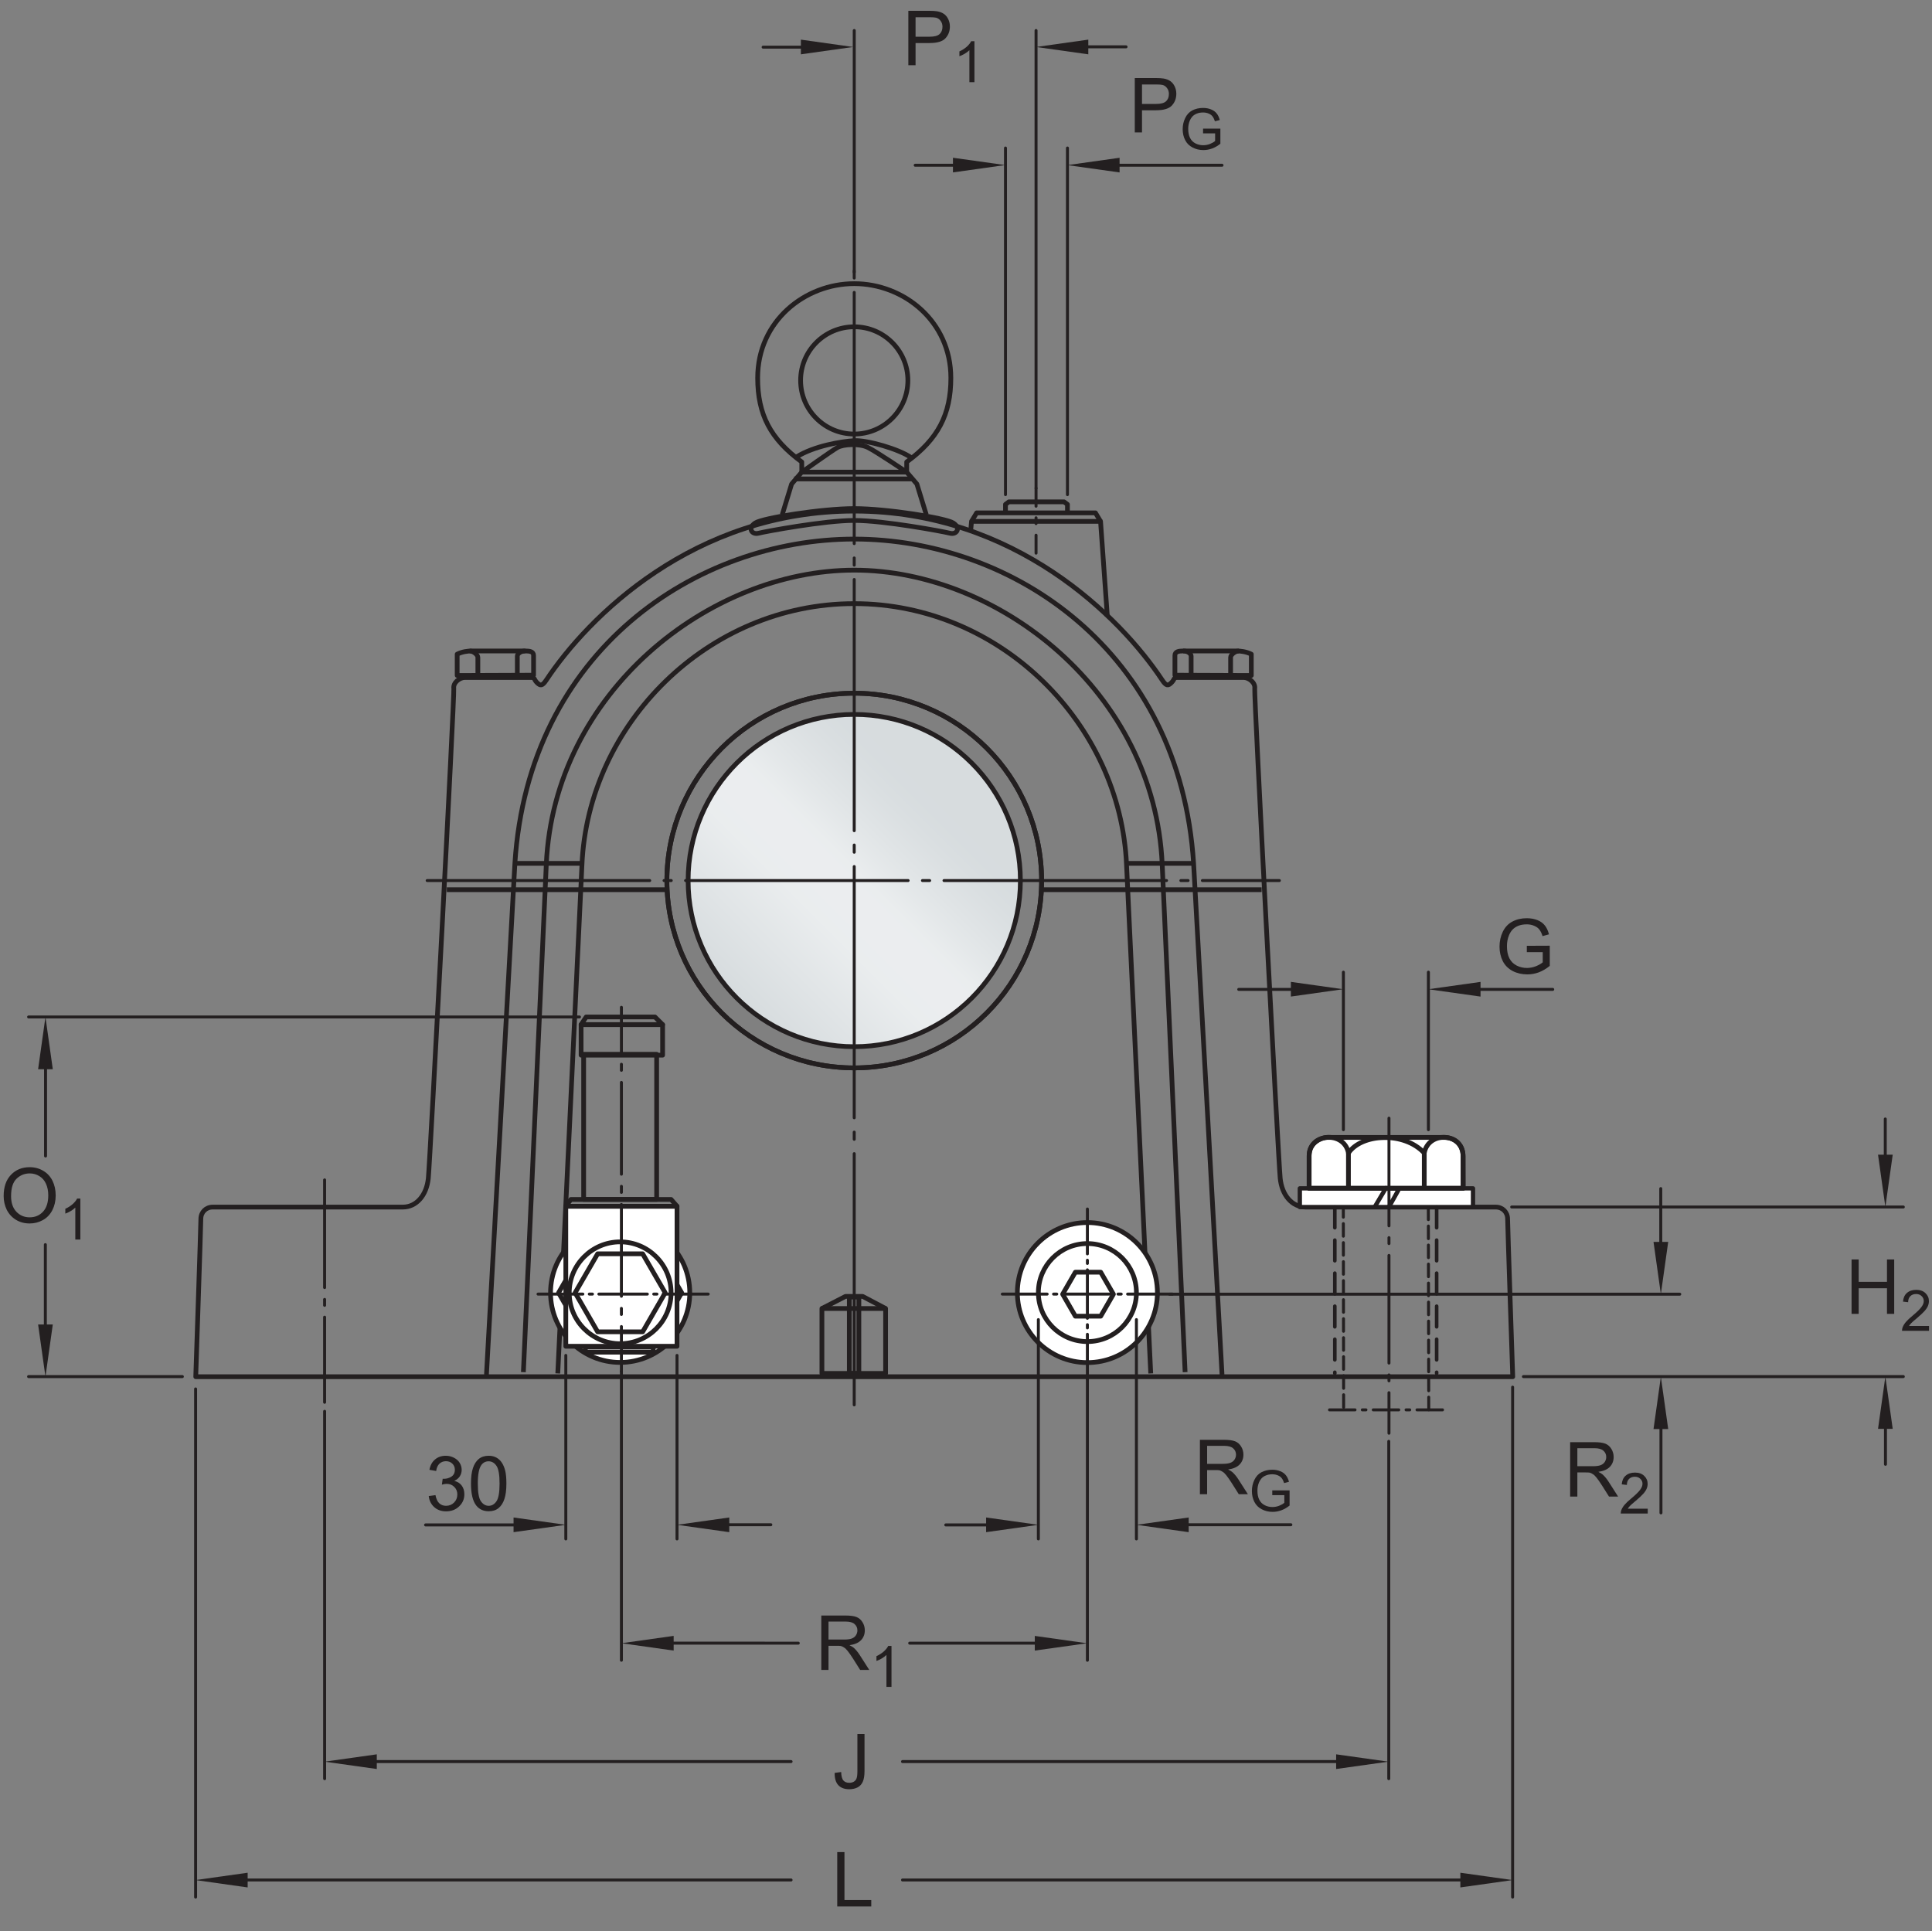 <?xml version="1.0" encoding="UTF-8"?>
<svg xmlns="http://www.w3.org/2000/svg" xmlns:xlink="http://www.w3.org/1999/xlink" width="305.19pt" height="305.09pt" viewBox="0 0 305.19 305.09" version="1.1">
<rect x="0" y="0" width="305.19" height="305.09" fill="#808080" stroke="none"/>
<defs>
<g>
<symbol overflow="visible" id="glyph0-0">
<path style="stroke:none;" d="M 1.5 0 L 1.5 -7.5 L 7.5 -7.5 L 7.5 0 Z M 1.688 -0.188 L 7.312 -0.188 L 7.312 -7.312 L 1.688 -7.312 Z M 1.688 -0.188 "/>
</symbol>
<symbol overflow="visible" id="glyph0-1">
<path style="stroke:none;" d="M 4.953 -3.375 L 4.953 -4.375 L 8.578 -4.391 L 8.578 -1.203 C 8.023 -0.754 7.453 -0.414 6.859 -0.188 C 6.266 0.031 5.656 0.141 5.031 0.141 C 4.188 0.141 3.414 -0.035 2.719 -0.391 C 2.031 -0.754 1.508 -1.273 1.156 -1.953 C 0.812 -2.641 0.641 -3.406 0.641 -4.25 C 0.641 -5.094 0.812 -5.875 1.156 -6.594 C 1.508 -7.32 2.016 -7.859 2.672 -8.203 C 3.328 -8.555 4.082 -8.734 4.938 -8.734 C 5.562 -8.734 6.125 -8.633 6.625 -8.438 C 7.125 -8.238 7.516 -7.957 7.797 -7.594 C 8.086 -7.238 8.305 -6.77 8.453 -6.188 L 7.438 -5.906 C 7.301 -6.344 7.133 -6.688 6.938 -6.938 C 6.75 -7.188 6.477 -7.383 6.125 -7.531 C 5.77 -7.688 5.379 -7.766 4.953 -7.766 C 4.43 -7.766 3.977 -7.688 3.594 -7.531 C 3.219 -7.375 2.91 -7.164 2.672 -6.906 C 2.441 -6.645 2.266 -6.359 2.141 -6.047 C 1.922 -5.516 1.812 -4.941 1.812 -4.328 C 1.812 -3.555 1.941 -2.91 2.203 -2.391 C 2.473 -1.879 2.859 -1.5 3.359 -1.25 C 3.859 -1 4.395 -0.875 4.969 -0.875 C 5.457 -0.875 5.938 -0.969 6.406 -1.156 C 6.875 -1.352 7.227 -1.555 7.469 -1.766 L 7.469 -3.375 Z M 4.953 -3.375 "/>
</symbol>
<symbol overflow="visible" id="glyph0-2">
<path style="stroke:none;" d="M 0.969 0 L 0.969 -8.594 L 2.094 -8.594 L 2.094 -5.062 L 6.562 -5.062 L 6.562 -8.594 L 7.703 -8.594 L 7.703 0 L 6.562 0 L 6.562 -4.047 L 2.094 -4.047 L 2.094 0 Z M 0.969 0 "/>
</symbol>
<symbol overflow="visible" id="glyph0-3">
<path style="stroke:none;" d="M 0.938 0 L 0.938 -8.594 L 4.75 -8.594 C 5.52 -8.594 6.102 -8.516 6.5 -8.359 C 6.895 -8.203 7.211 -7.926 7.453 -7.531 C 7.691 -7.145 7.812 -6.719 7.812 -6.25 C 7.812 -5.633 7.613 -5.117 7.219 -4.703 C 6.82 -4.285 6.211 -4.02 5.391 -3.906 C 5.691 -3.758 5.922 -3.617 6.078 -3.484 C 6.41 -3.18 6.723 -2.801 7.016 -2.344 L 8.516 0 L 7.078 0 L 5.953 -1.781 C 5.617 -2.301 5.344 -2.695 5.125 -2.969 C 4.914 -3.238 4.723 -3.426 4.547 -3.531 C 4.379 -3.645 4.207 -3.727 4.031 -3.781 C 3.906 -3.801 3.695 -3.812 3.406 -3.812 L 2.078 -3.812 L 2.078 0 Z M 2.078 -4.797 L 4.531 -4.797 C 5.039 -4.797 5.441 -4.848 5.734 -4.953 C 6.035 -5.066 6.258 -5.238 6.406 -5.469 C 6.562 -5.707 6.641 -5.969 6.641 -6.25 C 6.641 -6.656 6.488 -6.988 6.188 -7.25 C 5.895 -7.508 5.43 -7.641 4.797 -7.641 L 2.078 -7.641 Z M 2.078 -4.797 "/>
</symbol>
<symbol overflow="visible" id="glyph0-4">
<path style="stroke:none;" d="M 0.344 -2.438 L 1.375 -2.578 C 1.395 -1.922 1.516 -1.473 1.734 -1.234 C 1.953 -0.992 2.258 -0.875 2.656 -0.875 C 2.938 -0.875 3.18 -0.938 3.391 -1.062 C 3.598 -1.195 3.738 -1.375 3.812 -1.594 C 3.895 -1.82 3.938 -2.18 3.938 -2.672 L 3.938 -8.594 L 5.062 -8.594 L 5.062 -2.734 C 5.062 -2.016 4.973 -1.457 4.797 -1.062 C 4.629 -0.664 4.359 -0.363 3.984 -0.156 C 3.609 0.039 3.164 0.141 2.656 0.141 C 1.906 0.141 1.328 -0.07 0.922 -0.5 C 0.523 -0.938 0.332 -1.582 0.344 -2.438 Z M 0.344 -2.438 "/>
</symbol>
<symbol overflow="visible" id="glyph0-5">
<path style="stroke:none;" d="M 0.875 0 L 0.875 -8.594 L 2.016 -8.594 L 2.016 -1.016 L 6.25 -1.016 L 6.25 0 Z M 0.875 0 "/>
</symbol>
<symbol overflow="visible" id="glyph0-6">
<path style="stroke:none;" d="M 0.578 -4.188 C 0.578 -5.613 0.957 -6.727 1.719 -7.531 C 2.488 -8.344 3.477 -8.75 4.688 -8.75 C 5.488 -8.75 6.207 -8.555 6.844 -8.172 C 7.477 -7.797 7.961 -7.27 8.297 -6.594 C 8.629 -5.914 8.797 -5.145 8.797 -4.281 C 8.797 -3.414 8.617 -2.641 8.266 -1.953 C 7.91 -1.266 7.41 -0.742 6.766 -0.391 C 6.129 -0.035 5.438 0.141 4.688 0.141 C 3.875 0.141 3.148 -0.051 2.516 -0.438 C 1.879 -0.832 1.395 -1.363 1.062 -2.031 C 0.738 -2.707 0.578 -3.426 0.578 -4.188 Z M 1.75 -4.172 C 1.75 -3.129 2.023 -2.312 2.578 -1.719 C 3.141 -1.125 3.844 -0.828 4.688 -0.828 C 5.539 -0.828 6.242 -1.125 6.797 -1.719 C 7.348 -2.32 7.625 -3.18 7.625 -4.297 C 7.625 -4.992 7.504 -5.602 7.266 -6.125 C 7.035 -6.645 6.691 -7.047 6.234 -7.328 C 5.773 -7.617 5.266 -7.766 4.703 -7.766 C 3.898 -7.766 3.207 -7.488 2.625 -6.938 C 2.039 -6.383 1.75 -5.461 1.75 -4.172 Z M 1.75 -4.172 "/>
</symbol>
<symbol overflow="visible" id="glyph0-7">
<path style="stroke:none;" d="M 0.5 -2.266 L 1.562 -2.406 C 1.676 -1.812 1.879 -1.379 2.172 -1.109 C 2.461 -0.848 2.816 -0.719 3.234 -0.719 C 3.734 -0.719 4.156 -0.891 4.5 -1.234 C 4.844 -1.578 5.016 -2.004 5.016 -2.516 C 5.016 -2.992 4.852 -3.391 4.531 -3.703 C 4.219 -4.023 3.816 -4.188 3.328 -4.188 C 3.129 -4.188 2.879 -4.145 2.578 -4.062 L 2.703 -5 C 2.773 -4.988 2.832 -4.984 2.875 -4.984 C 3.32 -4.984 3.723 -5.098 4.078 -5.328 C 4.441 -5.566 4.625 -5.93 4.625 -6.422 C 4.625 -6.805 4.492 -7.125 4.234 -7.375 C 3.973 -7.633 3.633 -7.766 3.219 -7.766 C 2.812 -7.766 2.469 -7.633 2.188 -7.375 C 1.914 -7.113 1.742 -6.727 1.672 -6.219 L 0.609 -6.406 C 0.734 -7.102 1.023 -7.645 1.484 -8.031 C 1.941 -8.426 2.508 -8.625 3.188 -8.625 C 3.656 -8.625 4.086 -8.52 4.484 -8.312 C 4.879 -8.113 5.18 -7.844 5.391 -7.5 C 5.598 -7.156 5.703 -6.785 5.703 -6.391 C 5.703 -6.023 5.602 -5.688 5.406 -5.375 C 5.207 -5.07 4.914 -4.832 4.531 -4.656 C 5.031 -4.539 5.422 -4.297 5.703 -3.922 C 5.984 -3.555 6.125 -3.094 6.125 -2.531 C 6.125 -1.781 5.848 -1.145 5.297 -0.625 C 4.754 -0.102 4.066 0.156 3.234 0.156 C 2.484 0.156 1.859 -0.066 1.359 -0.516 C 0.859 -0.973 0.57 -1.555 0.5 -2.266 Z M 0.5 -2.266 "/>
</symbol>
<symbol overflow="visible" id="glyph0-8">
<path style="stroke:none;" d="M 0.5 -4.234 C 0.5 -5.254 0.602 -6.07 0.812 -6.688 C 1.02 -7.312 1.328 -7.789 1.734 -8.125 C 2.148 -8.457 2.672 -8.625 3.297 -8.625 C 3.754 -8.625 4.156 -8.531 4.5 -8.344 C 4.852 -8.156 5.145 -7.883 5.375 -7.531 C 5.602 -7.188 5.781 -6.766 5.906 -6.266 C 6.031 -5.766 6.094 -5.086 6.094 -4.234 C 6.094 -3.223 5.988 -2.41 5.781 -1.797 C 5.582 -1.18 5.273 -0.703 4.859 -0.359 C 4.453 -0.023 3.93 0.141 3.297 0.141 C 2.473 0.141 1.82 -0.156 1.344 -0.75 C 0.781 -1.457 0.5 -2.617 0.5 -4.234 Z M 1.578 -4.234 C 1.578 -2.828 1.742 -1.891 2.078 -1.422 C 2.41 -0.953 2.816 -0.719 3.297 -0.719 C 3.785 -0.719 4.191 -0.953 4.516 -1.422 C 4.848 -1.891 5.016 -2.828 5.016 -4.234 C 5.016 -5.648 4.848 -6.586 4.516 -7.047 C 4.191 -7.516 3.781 -7.75 3.281 -7.75 C 2.801 -7.75 2.414 -7.547 2.125 -7.141 C 1.758 -6.617 1.578 -5.648 1.578 -4.234 Z M 1.578 -4.234 "/>
</symbol>
<symbol overflow="visible" id="glyph0-9">
<path style="stroke:none;" d="M 0.922 0 L 0.922 -8.594 L 4.172 -8.594 C 4.734 -8.594 5.164 -8.566 5.469 -8.516 C 5.895 -8.441 6.25 -8.305 6.531 -8.109 C 6.82 -7.91 7.051 -7.633 7.219 -7.281 C 7.395 -6.926 7.484 -6.535 7.484 -6.109 C 7.484 -5.379 7.25 -4.758 6.781 -4.25 C 6.32 -3.75 5.484 -3.5 4.266 -3.5 L 2.062 -3.5 L 2.062 0 Z M 2.062 -4.5 L 4.281 -4.5 C 5.02 -4.5 5.539 -4.633 5.844 -4.906 C 6.156 -5.188 6.312 -5.578 6.312 -6.078 C 6.312 -6.43 6.219 -6.734 6.031 -6.984 C 5.852 -7.242 5.617 -7.414 5.328 -7.5 C 5.129 -7.551 4.773 -7.578 4.266 -7.578 L 2.062 -7.578 Z M 2.062 -4.5 "/>
</symbol>
<symbol overflow="visible" id="glyph1-0">
<path style="stroke:none;" d="M 1.125 0 L 1.125 -5.625 L 5.625 -5.625 L 5.625 0 Z M 1.266 -0.141 L 5.484 -0.141 L 5.484 -5.484 L 1.266 -5.484 Z M 1.266 -0.141 "/>
</symbol>
<symbol overflow="visible" id="glyph1-1">
<path style="stroke:none;" d="M 4.531 -0.766 L 4.531 0 L 0.266 0 C 0.266 -0.188 0.297 -0.367 0.359 -0.547 C 0.473 -0.836 0.648 -1.125 0.891 -1.406 C 1.129 -1.688 1.473 -2.008 1.922 -2.375 C 2.617 -2.957 3.086 -3.414 3.328 -3.75 C 3.578 -4.082 3.703 -4.398 3.703 -4.703 C 3.703 -5.016 3.586 -5.273 3.359 -5.484 C 3.141 -5.703 2.852 -5.812 2.5 -5.812 C 2.113 -5.812 1.805 -5.695 1.578 -5.469 C 1.348 -5.238 1.234 -4.922 1.234 -4.516 L 0.422 -4.609 C 0.473 -5.211 0.68 -5.672 1.047 -5.984 C 1.41 -6.305 1.898 -6.469 2.516 -6.469 C 3.129 -6.469 3.613 -6.297 3.969 -5.953 C 4.332 -5.609 4.516 -5.188 4.516 -4.688 C 4.516 -4.426 4.461 -4.172 4.359 -3.922 C 4.254 -3.672 4.078 -3.406 3.828 -3.125 C 3.586 -2.852 3.188 -2.477 2.625 -2 C 2.145 -1.602 1.836 -1.332 1.703 -1.188 C 1.566 -1.039 1.457 -0.898 1.375 -0.766 Z M 4.531 -0.766 "/>
</symbol>
<symbol overflow="visible" id="glyph1-2">
<path style="stroke:none;" d="M 3.359 0 L 2.562 0 L 2.562 -5.047 C 2.375 -4.859 2.125 -4.672 1.812 -4.484 C 1.5 -4.305 1.223 -4.176 0.984 -4.094 L 0.984 -4.859 C 1.422 -5.055 1.805 -5.301 2.141 -5.594 C 2.473 -5.895 2.707 -6.188 2.844 -6.469 L 3.359 -6.469 Z M 3.359 0 "/>
</symbol>
<symbol overflow="visible" id="glyph1-3">
<path style="stroke:none;" d="M 3.703 -2.531 L 3.703 -3.281 L 6.438 -3.281 L 6.438 -0.891 C 6.02 -0.555 5.586 -0.305 5.141 -0.141 C 4.691 0.023 4.234 0.109 3.766 0.109 C 3.141 0.109 2.566 -0.023 2.047 -0.297 C 1.523 -0.566 1.133 -0.957 0.875 -1.469 C 0.613 -1.977 0.484 -2.551 0.484 -3.188 C 0.484 -3.812 0.613 -4.395 0.875 -4.938 C 1.133 -5.488 1.508 -5.895 2 -6.156 C 2.5 -6.414 3.066 -6.547 3.703 -6.547 C 4.172 -6.547 4.594 -6.469 4.969 -6.312 C 5.344 -6.164 5.633 -5.957 5.844 -5.688 C 6.062 -5.426 6.227 -5.078 6.344 -4.641 L 5.578 -4.438 C 5.473 -4.758 5.348 -5.016 5.203 -5.203 C 5.066 -5.391 4.863 -5.539 4.594 -5.656 C 4.332 -5.77 4.035 -5.828 3.703 -5.828 C 3.316 -5.828 2.977 -5.766 2.688 -5.641 C 2.406 -5.523 2.176 -5.367 2 -5.172 C 1.832 -4.984 1.703 -4.773 1.609 -4.547 C 1.441 -4.141 1.359 -3.707 1.359 -3.25 C 1.359 -2.664 1.457 -2.18 1.656 -1.797 C 1.852 -1.41 2.141 -1.125 2.516 -0.938 C 2.891 -0.75 3.289 -0.656 3.719 -0.656 C 4.094 -0.656 4.453 -0.723 4.797 -0.859 C 5.148 -1.004 5.422 -1.16 5.609 -1.328 L 5.609 -2.531 Z M 3.703 -2.531 "/>
</symbol>
</g>
<clipPath id="clip1">
  <path d="M 108 112 L 162 112 L 162 166 L 108 166 Z M 108 112 "/>
</clipPath>
<clipPath id="clip2">
  <path d="M 108.699 139.113 C 108.699 153.609 120.445 165.359 134.941 165.359 C 149.438 165.359 161.188 153.609 161.188 139.113 C 161.188 124.617 149.438 112.867 134.941 112.867 C 120.445 112.867 108.699 124.617 108.699 139.113 "/>
</clipPath>
<clipPath id="clip3">
  <path d="M 108.699 139.113 C 108.699 153.609 120.445 165.359 134.941 165.359 C 149.438 165.359 161.188 153.609 161.188 139.113 C 161.188 124.617 149.438 112.867 134.941 112.867 C 120.445 112.867 108.699 124.617 108.699 139.113 "/>
</clipPath>
<linearGradient id="linear0" gradientUnits="userSpaceOnUse" x1="-0.207" y1="0" x2="1.207" y2="0" gradientTransform="matrix(37.115,-37.115,37.115,37.115,116.385,157.672)">
<stop offset="0" style="stop-color:rgb(84.215%,86.259%,87.21%);stop-opacity:1;"/>
<stop offset="0.125" style="stop-color:rgb(84.215%,86.259%,87.21%);stop-opacity:1;"/>
<stop offset="0.156" style="stop-color:rgb(84.369%,86.397%,87.338%);stop-opacity:1;"/>
<stop offset="0.164" style="stop-color:rgb(84.645%,86.642%,87.569%);stop-opacity:1;"/>
<stop offset="0.172" style="stop-color:rgb(84.892%,86.861%,87.775%);stop-opacity:1;"/>
<stop offset="0.18" style="stop-color:rgb(85.136%,87.077%,87.976%);stop-opacity:1;"/>
<stop offset="0.188" style="stop-color:rgb(85.382%,87.296%,88.181%);stop-opacity:1;"/>
<stop offset="0.195" style="stop-color:rgb(85.628%,87.514%,88.385%);stop-opacity:1;"/>
<stop offset="0.203" style="stop-color:rgb(85.875%,87.73%,88.588%);stop-opacity:1;"/>
<stop offset="0.211" style="stop-color:rgb(86.121%,87.949%,88.791%);stop-opacity:1;"/>
<stop offset="0.219" style="stop-color:rgb(86.366%,88.165%,88.994%);stop-opacity:1;"/>
<stop offset="0.227" style="stop-color:rgb(86.612%,88.382%,89.197%);stop-opacity:1;"/>
<stop offset="0.234" style="stop-color:rgb(86.858%,88.599%,89.4%);stop-opacity:1;"/>
<stop offset="0.242" style="stop-color:rgb(87.103%,88.815%,89.603%);stop-opacity:1;"/>
<stop offset="0.25" style="stop-color:rgb(87.35%,89.032%,89.806%);stop-opacity:1;"/>
<stop offset="0.258" style="stop-color:rgb(87.596%,89.25%,90.009%);stop-opacity:1;"/>
<stop offset="0.266" style="stop-color:rgb(87.842%,89.465%,90.21%);stop-opacity:1;"/>
<stop offset="0.273" style="stop-color:rgb(88.089%,89.684%,90.413%);stop-opacity:1;"/>
<stop offset="0.281" style="stop-color:rgb(88.335%,89.899%,90.614%);stop-opacity:1;"/>
<stop offset="0.289" style="stop-color:rgb(88.58%,90.114%,90.816%);stop-opacity:1;"/>
<stop offset="0.297" style="stop-color:rgb(88.824%,90.329%,91.017%);stop-opacity:1;"/>
<stop offset="0.305" style="stop-color:rgb(89.07%,90.544%,91.217%);stop-opacity:1;"/>
<stop offset="0.312" style="stop-color:rgb(89.314%,90.759%,91.417%);stop-opacity:1;"/>
<stop offset="0.32" style="stop-color:rgb(89.56%,90.973%,91.618%);stop-opacity:1;"/>
<stop offset="0.328" style="stop-color:rgb(89.806%,91.188%,91.818%);stop-opacity:1;"/>
<stop offset="0.336" style="stop-color:rgb(90.05%,91.403%,92.018%);stop-opacity:1;"/>
<stop offset="0.344" style="stop-color:rgb(90.294%,91.615%,92.216%);stop-opacity:1;"/>
<stop offset="0.352" style="stop-color:rgb(90.538%,91.829%,92.415%);stop-opacity:1;"/>
<stop offset="0.359" style="stop-color:rgb(90.782%,92.041%,92.613%);stop-opacity:1;"/>
<stop offset="0.367" style="stop-color:rgb(91.022%,92.252%,92.81%);stop-opacity:1;"/>
<stop offset="0.375" style="stop-color:rgb(91.263%,92.461%,93.005%);stop-opacity:1;"/>
<stop offset="0.383" style="stop-color:rgb(91.502%,92.671%,93.199%);stop-opacity:1;"/>
<stop offset="0.391" style="stop-color:rgb(91.74%,92.877%,93.393%);stop-opacity:1;"/>
<stop offset="0.406" style="stop-color:rgb(91.924%,93.037%,93.541%);stop-opacity:1;"/>
<stop offset="0.438" style="stop-color:rgb(91.988%,93.094%,93.594%);stop-opacity:1;"/>
<stop offset="0.5" style="stop-color:rgb(91.988%,93.094%,93.594%);stop-opacity:1;"/>
<stop offset="0.516" style="stop-color:rgb(91.835%,92.96%,93.469%);stop-opacity:1;"/>
<stop offset="0.523" style="stop-color:rgb(91.501%,92.668%,93.198%);stop-opacity:1;"/>
<stop offset="0.531" style="stop-color:rgb(91.136%,92.351%,92.902%);stop-opacity:1;"/>
<stop offset="0.539" style="stop-color:rgb(90.779%,92.039%,92.612%);stop-opacity:1;"/>
<stop offset="0.547" style="stop-color:rgb(90.424%,91.73%,92.323%);stop-opacity:1;"/>
<stop offset="0.555" style="stop-color:rgb(90.076%,91.425%,92.039%);stop-opacity:1;"/>
<stop offset="0.562" style="stop-color:rgb(89.731%,91.122%,91.757%);stop-opacity:1;"/>
<stop offset="0.57" style="stop-color:rgb(89.392%,90.826%,91.481%);stop-opacity:1;"/>
<stop offset="0.578" style="stop-color:rgb(89.059%,90.533%,91.208%);stop-opacity:1;"/>
<stop offset="0.586" style="stop-color:rgb(88.73%,90.245%,90.938%);stop-opacity:1;"/>
<stop offset="0.594" style="stop-color:rgb(88.405%,89.961%,90.672%);stop-opacity:1;"/>
<stop offset="0.602" style="stop-color:rgb(88.086%,89.68%,90.41%);stop-opacity:1;"/>
<stop offset="0.609" style="stop-color:rgb(87.773%,89.404%,90.154%);stop-opacity:1;"/>
<stop offset="0.617" style="stop-color:rgb(87.466%,89.136%,89.902%);stop-opacity:1;"/>
<stop offset="0.625" style="stop-color:rgb(87.167%,88.872%,89.656%);stop-opacity:1;"/>
<stop offset="0.633" style="stop-color:rgb(86.874%,88.614%,89.413%);stop-opacity:1;"/>
<stop offset="0.641" style="stop-color:rgb(86.588%,88.361%,89.177%);stop-opacity:1;"/>
<stop offset="0.648" style="stop-color:rgb(86.31%,88.115%,88.947%);stop-opacity:1;"/>
<stop offset="0.656" style="stop-color:rgb(86.037%,87.874%,88.722%);stop-opacity:1;"/>
<stop offset="0.664" style="stop-color:rgb(85.774%,87.642%,88.506%);stop-opacity:1;"/>
<stop offset="0.672" style="stop-color:rgb(85.521%,87.418%,88.295%);stop-opacity:1;"/>
<stop offset="0.68" style="stop-color:rgb(85.28%,87.204%,88.094%);stop-opacity:1;"/>
<stop offset="0.688" style="stop-color:rgb(85.048%,86.998%,87.903%);stop-opacity:1;"/>
<stop offset="0.703" style="stop-color:rgb(84.734%,86.72%,87.642%);stop-opacity:1;"/>
<stop offset="0.719" style="stop-color:rgb(84.38%,86.406%,87.347%);stop-opacity:1;"/>
<stop offset="0.75" style="stop-color:rgb(84.222%,86.266%,87.216%);stop-opacity:1;"/>
<stop offset="1" style="stop-color:rgb(84.215%,86.259%,87.21%);stop-opacity:1;"/>
</linearGradient>
</defs>
<g id="surface1">
<path style="fill:none;stroke-width:7.48;stroke-linecap:butt;stroke-linejoin:round;stroke:rgb(13.73%,12.16%,12.549%);stroke-opacity:1;stroke-miterlimit:4;" d="M 1817.773 881.095 L 1779.57 1684.22 C 1770.156 1906.838 1581.094 2097.267 1349.414 2097.267 C 1117.695 2097.267 928.672 1906.838 919.258 1684.22 L 881.094 881.095 " transform="matrix(0.1,0,0,-0.1,0,305.09)"/>
<path style=" stroke:none;fill-rule:nonzero;fill:rgb(100%,100%,100%);fill-opacity:1;" d="M 108.961 204.238 C 108.961 210.32 104.035 215.242 97.961 215.242 C 91.887 215.242 86.965 210.32 86.965 204.238 C 86.965 198.168 91.887 193.238 97.961 193.238 C 104.035 193.238 108.961 198.168 108.961 204.238 "/>
<path style="fill:none;stroke-width:7.48;stroke-linecap:butt;stroke-linejoin:round;stroke:rgb(13.73%,12.16%,12.549%);stroke-opacity:1;stroke-miterlimit:4;" d="M 1089.609 1008.517 C 1089.609 947.697 1040.352 898.478 979.609 898.478 C 918.867 898.478 869.648 947.697 869.648 1008.517 C 869.648 1069.22 918.867 1118.517 979.609 1118.517 C 1040.352 1118.517 1089.609 1069.22 1089.609 1008.517 Z M 1089.609 1008.517 " transform="matrix(0.1,0,0,-0.1,0,305.09)"/>
<path style="fill:none;stroke-width:7.48;stroke-linecap:butt;stroke-linejoin:round;stroke:rgb(13.73%,12.16%,12.549%);stroke-opacity:1;stroke-miterlimit:4;" d="M 930.977 924.22 L 882.344 1008.517 L 930.977 1092.736 L 1028.242 1092.736 L 1076.875 1008.517 L 1028.242 924.22 Z M 930.977 924.22 " transform="matrix(0.1,0,0,-0.1,0,305.09)"/>
<path style="fill:none;stroke-width:7.48;stroke-linecap:butt;stroke-linejoin:round;stroke:rgb(13.73%,12.16%,12.549%);stroke-opacity:1;stroke-miterlimit:4;" d="M 1645.391 1659.767 C 1645.391 1496.291 1512.891 1363.791 1349.414 1363.791 C 1185.938 1363.791 1053.438 1496.291 1053.438 1659.767 C 1053.438 1823.244 1185.938 1955.744 1349.414 1955.744 C 1512.891 1955.744 1645.391 1823.244 1645.391 1659.767 Z M 1645.391 1659.767 " transform="matrix(0.1,0,0,-0.1,0,305.09)"/>
<path style="fill:none;stroke-width:7.48;stroke-linecap:butt;stroke-linejoin:round;stroke:rgb(13.73%,12.16%,12.549%);stroke-opacity:1;stroke-miterlimit:4;" d="M 1590.43 1659.767 C 1590.43 1526.642 1482.5 1418.752 1349.414 1418.752 C 1216.328 1418.752 1108.398 1526.642 1108.398 1659.767 C 1108.398 1792.853 1216.328 1900.783 1349.414 1900.783 C 1482.5 1900.783 1590.43 1792.853 1590.43 1659.767 Z M 1590.43 1659.767 " transform="matrix(0.1,0,0,-0.1,0,305.09)"/>
<path style="fill:none;stroke-width:7.48;stroke-linecap:butt;stroke-linejoin:round;stroke:rgb(13.73%,12.16%,12.549%);stroke-opacity:1;stroke-miterlimit:4;" d="M 813.359 1686.916 L 917.266 1686.916 " transform="matrix(0.1,0,0,-0.1,0,305.09)"/>
<path style="fill:none;stroke-width:7.48;stroke-linecap:butt;stroke-linejoin:round;stroke:rgb(13.73%,12.16%,12.549%);stroke-opacity:1;stroke-miterlimit:4;" d="M 722.188 1983.752 L 722.188 2017.423 C 730.234 2021.447 739.297 2022.463 745.312 2022.463 L 829.766 2022.463 C 836.836 2022.463 842.852 2021.447 842.852 2015.431 L 842.852 1984.22 Z M 722.188 1983.752 " transform="matrix(0.1,0,0,-0.1,0,305.09)"/>
<path style="fill:none;stroke-width:7.48;stroke-linecap:butt;stroke-linejoin:round;stroke:rgb(13.73%,12.16%,12.549%);stroke-opacity:1;stroke-miterlimit:4;" d="M 741.797 2022.463 C 747.852 2022.463 754.844 2016.408 754.844 2012.384 L 754.844 1982.228 " transform="matrix(0.1,0,0,-0.1,0,305.09)"/>
<path style="fill:none;stroke-width:7.48;stroke-linecap:butt;stroke-linejoin:round;stroke:rgb(13.73%,12.16%,12.549%);stroke-opacity:1;stroke-miterlimit:4;" d="M 829.766 2022.463 C 822.227 2022.463 817.188 2017.892 817.188 2014.416 L 817.188 1982.697 " transform="matrix(0.1,0,0,-0.1,0,305.09)"/>
<path style="fill:none;stroke-width:7.48;stroke-linecap:butt;stroke-linejoin:round;stroke:rgb(13.73%,12.16%,12.549%);stroke-opacity:1;stroke-miterlimit:4;" d="M 1349.414 2243.439 C 1603.086 2243.439 1770.156 2075.744 1835.859 1976.525 C 1842.227 1966.916 1845.273 1967.15 1850.586 1972.502 C 1855.977 1977.853 1853.32 1980.548 1860 1980.548 L 1964.57 1980.548 C 1972.617 1980.548 1983.359 1972.502 1982.031 1963.127 C 1980.664 1953.713 2019.531 1216.291 2022.266 1189.455 C 2024.922 1162.658 2040.977 1143.908 2062.461 1143.908 L 2362.773 1143.908 C 2373.477 1143.908 2381.523 1135.861 2381.523 1125.119 C 2381.523 1114.416 2389.609 875.9 2389.609 875.9 L 309.219 875.9 C 309.219 875.9 317.266 1114.416 317.266 1125.119 C 317.266 1135.861 325.312 1143.908 336.055 1143.908 L 636.367 1143.908 C 657.852 1143.908 673.906 1162.658 676.602 1189.455 C 679.297 1216.291 718.164 1953.713 716.836 1963.127 C 715.469 1972.502 726.211 1980.548 734.258 1980.548 L 838.867 1980.548 C 845.547 1980.548 842.891 1977.853 848.203 1972.502 C 853.594 1967.15 856.602 1966.916 862.969 1976.525 C 928.672 2075.744 1095.742 2243.439 1349.375 2243.439 Z M 1349.414 2243.439 " transform="matrix(0.1,0,0,-0.1,0,305.09)"/>
<path style="fill:none;stroke-width:7.48;stroke-linecap:butt;stroke-linejoin:round;stroke:rgb(13.73%,12.16%,12.549%);stroke-opacity:1;stroke-miterlimit:4;" d="M 1930.391 879.103 L 1885.469 1686.916 C 1864.023 2023.439 1598.555 2199.259 1349.414 2199.259 C 1100.273 2199.259 834.805 2023.439 813.359 1686.916 L 768.438 879.103 " transform="matrix(0.1,0,0,-0.1,0,305.09)"/>
<path style="fill:none;stroke-width:7.48;stroke-linecap:butt;stroke-linejoin:round;stroke:rgb(13.73%,12.16%,12.549%);stroke-opacity:1;stroke-miterlimit:4;" d="M 1053.438 1659.767 C 1053.438 1496.291 1185.938 1363.791 1349.414 1363.791 C 1512.891 1363.791 1645.391 1496.291 1645.391 1659.767 C 1645.391 1823.244 1512.891 1955.744 1349.414 1955.744 C 1185.938 1955.744 1053.438 1823.244 1053.438 1659.767 Z M 1053.438 1659.767 " transform="matrix(0.1,0,0,-0.1,0,305.09)"/>
<path style=" stroke:none;fill-rule:nonzero;fill:rgb(100%,100%,100%);fill-opacity:1;" d="M 182.832 204.211 C 182.832 210.316 177.879 215.27 171.77 215.27 C 165.66 215.27 160.711 210.316 160.711 204.211 C 160.711 198.102 165.66 193.145 171.77 193.145 C 177.879 193.145 182.832 198.102 182.832 204.211 "/>
<path style="fill:none;stroke-width:7.48;stroke-linecap:butt;stroke-linejoin:round;stroke:rgb(13.73%,12.16%,12.549%);stroke-opacity:1;stroke-miterlimit:4;" d="M 1828.32 1008.791 C 1828.32 947.736 1778.789 898.205 1717.695 898.205 C 1656.602 898.205 1607.109 947.736 1607.109 1008.791 C 1607.109 1069.884 1656.602 1119.455 1717.695 1119.455 C 1778.789 1119.455 1828.32 1069.884 1828.32 1008.791 Z M 1828.32 1008.791 " transform="matrix(0.1,0,0,-0.1,0,305.09)"/>
<g clip-path="url(#clip1)" clip-rule="nonzero">
<g clip-path="url(#clip2)" clip-rule="nonzero">
<g clip-path="url(#clip3)" clip-rule="nonzero">
<path style=" stroke:none;fill-rule:nonzero;fill:url(#linear0);" d="M 82.453 139.113 L 134.941 191.602 L 187.43 139.113 L 134.941 86.625 Z M 82.453 139.113 "/>
</g>
</g>
</g>
<path style="fill:none;stroke-width:7.48;stroke-linecap:butt;stroke-linejoin:round;stroke:rgb(13.73%,12.16%,12.549%);stroke-opacity:1;stroke-miterlimit:4;" d="M 1086.992 1659.767 C 1086.992 1514.806 1204.453 1397.306 1349.414 1397.306 C 1494.375 1397.306 1611.875 1514.806 1611.875 1659.767 C 1611.875 1804.728 1494.375 1922.228 1349.414 1922.228 C 1204.453 1922.228 1086.992 1804.728 1086.992 1659.767 Z M 1086.992 1659.767 " transform="matrix(0.1,0,0,-0.1,0,305.09)"/>
<path style="fill:none;stroke-width:7.48;stroke-linecap:butt;stroke-linejoin:round;stroke:rgb(13.73%,12.16%,12.549%);stroke-opacity:1;stroke-miterlimit:4;" d="M 1885.469 1686.916 L 1781.562 1686.916 " transform="matrix(0.1,0,0,-0.1,0,305.09)"/>
<path style="fill:none;stroke-width:7.48;stroke-linecap:butt;stroke-linejoin:round;stroke:rgb(13.73%,12.16%,12.549%);stroke-opacity:1;stroke-miterlimit:4;" d="M 1872.07 883.127 L 1835.859 1685.588 C 1823.789 1957.072 1578.438 2150.158 1349.414 2150.158 C 1120.391 2150.158 875.039 1957.072 862.969 1685.588 L 826.758 883.127 " transform="matrix(0.1,0,0,-0.1,0,305.09)"/>
<path style="fill:none;stroke-width:7.48;stroke-linecap:butt;stroke-linejoin:round;stroke:rgb(13.73%,12.16%,12.549%);stroke-opacity:1;stroke-miterlimit:4;" d="M 1976.641 1983.752 L 1976.641 2017.423 C 1968.594 2021.447 1959.531 2022.463 1953.516 2022.463 L 1869.062 2022.463 C 1861.992 2022.463 1855.977 2021.447 1855.977 2015.431 L 1855.977 1984.22 Z M 1976.641 1983.752 " transform="matrix(0.1,0,0,-0.1,0,305.09)"/>
<path style="fill:none;stroke-width:7.48;stroke-linecap:butt;stroke-linejoin:round;stroke:rgb(13.73%,12.16%,12.549%);stroke-opacity:1;stroke-miterlimit:4;" d="M 1957.031 2022.463 C 1951.016 2022.463 1943.945 2016.408 1943.945 2012.384 L 1943.945 1982.228 " transform="matrix(0.1,0,0,-0.1,0,305.09)"/>
<path style="fill:none;stroke-width:7.48;stroke-linecap:butt;stroke-linejoin:round;stroke:rgb(13.73%,12.16%,12.549%);stroke-opacity:1;stroke-miterlimit:4;" d="M 1869.062 2022.463 C 1876.602 2022.463 1881.602 2017.892 1881.602 2014.416 L 1881.602 1982.697 " transform="matrix(0.1,0,0,-0.1,0,305.09)"/>
<path style="fill:none;stroke-width:7.48;stroke-linecap:butt;stroke-linejoin:round;stroke:rgb(13.73%,12.16%,12.549%);stroke-opacity:1;stroke-miterlimit:4;" d="M 1349.414 2228.673 C 1396.602 2228.673 1489.922 2211.173 1500.664 2208.478 C 1511.367 2205.783 1518.086 2216.525 1506.055 2224.572 C 1493.945 2232.619 1400.117 2247.423 1349.414 2247.423 C 1298.711 2247.423 1204.844 2232.619 1192.812 2224.572 C 1180.742 2216.525 1187.461 2205.783 1198.164 2208.478 C 1208.867 2211.173 1302.227 2228.673 1349.414 2228.673 Z M 1349.414 2228.673 " transform="matrix(0.1,0,0,-0.1,0,305.09)"/>
<path style="fill:none;stroke-width:7.48;stroke-linecap:butt;stroke-linejoin:round;stroke:rgb(13.73%,12.16%,12.549%);stroke-opacity:1;stroke-miterlimit:4;" d="M 1463.164 2237.97 L 1448.359 2286.252 L 1432.266 2305.002 L 1432.266 2321.095 C 1481.875 2357.306 1502.031 2396.173 1502.031 2453.83 C 1502.031 2543.673 1427.422 2602.775 1349.414 2602.775 C 1271.406 2602.775 1196.836 2543.673 1196.836 2453.83 C 1196.836 2396.173 1216.953 2357.306 1266.523 2321.095 L 1266.523 2305.002 L 1250.469 2286.252 L 1235.703 2237.97 " transform="matrix(0.1,0,0,-0.1,0,305.09)"/>
<path style="fill:none;stroke-width:7.48;stroke-linecap:butt;stroke-linejoin:round;stroke:rgb(13.73%,12.16%,12.549%);stroke-opacity:1;stroke-miterlimit:4;" d="M 1434.141 2449.884 C 1434.141 2403.127 1396.211 2365.197 1349.414 2365.197 C 1302.617 2365.197 1264.688 2403.127 1264.688 2449.884 C 1264.688 2496.681 1302.617 2534.611 1349.414 2534.611 C 1396.211 2534.611 1434.141 2496.681 1434.141 2449.884 Z M 1434.141 2449.884 " transform="matrix(0.1,0,0,-0.1,0,305.09)"/>
<path style="fill:none;stroke-width:7.48;stroke-linecap:butt;stroke-linejoin:round;stroke:rgb(13.73%,12.16%,12.549%);stroke-opacity:1;stroke-miterlimit:4;" d="M 1254.453 2294.298 L 1440.859 2294.298 " transform="matrix(0.1,0,0,-0.1,0,305.09)"/>
<path style="fill:none;stroke-width:7.48;stroke-linecap:butt;stroke-linejoin:round;stroke:rgb(13.73%,12.16%,12.549%);stroke-opacity:1;stroke-miterlimit:4;" d="M 1432.266 2305.002 L 1266.523 2305.002 C 1266.523 2305.002 1313.477 2338.517 1322.852 2343.908 C 1332.266 2349.259 1357.734 2350.588 1371.133 2343.908 C 1384.531 2337.189 1432.266 2305.002 1432.266 2305.002 Z M 1432.266 2305.002 " transform="matrix(0.1,0,0,-0.1,0,305.09)"/>
<path style="fill:none;stroke-width:7.48;stroke-linecap:butt;stroke-linejoin:round;stroke:rgb(13.73%,12.16%,12.549%);stroke-opacity:1;stroke-miterlimit:4;" d="M 1258.477 2329.181 C 1286.641 2346.603 1329.023 2353.478 1349.375 2354.728 C 1369.766 2355.939 1420.742 2341.213 1439.492 2327.814 " transform="matrix(0.1,0,0,-0.1,0,305.09)"/>
<path style="fill:none;stroke-width:7.48;stroke-linecap:butt;stroke-linejoin:round;stroke:rgb(13.73%,12.16%,12.549%);stroke-opacity:1;stroke-miterlimit:4;" d="M 1533.359 2212.502 L 1534.688 2227.228 L 1738.477 2227.228 L 1749.219 2077.072 " transform="matrix(0.1,0,0,-0.1,0,305.09)"/>
<path style="fill:none;stroke-width:7.48;stroke-linecap:butt;stroke-linejoin:round;stroke:rgb(13.73%,12.16%,12.549%);stroke-opacity:1;stroke-miterlimit:4;" d="M 1534.688 2227.228 L 1542.734 2240.666 L 1730.43 2240.666 L 1738.477 2227.228 " transform="matrix(0.1,0,0,-0.1,0,305.09)"/>
<path style="fill:none;stroke-width:7.48;stroke-linecap:butt;stroke-linejoin:round;stroke:rgb(13.73%,12.16%,12.549%);stroke-opacity:1;stroke-miterlimit:4;" d="M 1588.32 2240.666 L 1588.32 2254.064 L 1593.672 2258.088 L 1680.82 2258.088 L 1686.211 2254.064 L 1686.211 2241.994 " transform="matrix(0.1,0,0,-0.1,0,305.09)"/>
<path style="fill-rule:nonzero;fill:rgb(100%,100%,100%);fill-opacity:1;stroke-width:7.48;stroke-linecap:butt;stroke-linejoin:round;stroke:rgb(13.73%,12.16%,12.549%);stroke-opacity:1;stroke-miterlimit:4;" d="M 893.789 923.986 L 1069.453 923.986 L 1069.453 1145.236 L 893.789 1145.236 Z M 893.789 923.986 " transform="matrix(0.1,0,0,-0.1,0,305.09)"/>
<path style="fill:none;stroke-width:7.48;stroke-linecap:butt;stroke-linejoin:round;stroke:rgb(13.73%,12.16%,12.549%);stroke-opacity:1;stroke-miterlimit:4;" d="M 1060.078 1008.517 C 1060.078 964.064 1024.023 928.048 979.609 928.048 C 935.195 928.048 899.18 964.064 899.18 1008.517 C 899.18 1052.892 935.195 1088.947 979.609 1088.947 C 1024.023 1088.947 1060.078 1052.892 1060.078 1008.517 Z M 1060.078 1008.517 " transform="matrix(0.1,0,0,-0.1,0,305.09)"/>
<path style="fill:none;stroke-width:7.48;stroke-linecap:butt;stroke-linejoin:round;stroke:rgb(13.73%,12.16%,12.549%);stroke-opacity:1;stroke-miterlimit:4;" d="M 944.062 946.837 L 908.477 1008.517 L 944.062 1070.08 L 1015.195 1070.08 L 1050.781 1008.517 L 1015.195 946.837 Z M 944.062 946.837 " transform="matrix(0.1,0,0,-0.1,0,305.09)"/>
<path style="fill:none;stroke-width:7.48;stroke-linecap:butt;stroke-linejoin:round;stroke:rgb(13.73%,12.16%,12.549%);stroke-opacity:1;stroke-miterlimit:4;" d="M 921.953 1156.017 L 1037.266 1156.017 L 1037.266 1385.275 L 921.953 1385.275 Z M 921.953 1156.017 " transform="matrix(0.1,0,0,-0.1,0,305.09)"/>
<path style="fill:none;stroke-width:7.48;stroke-linecap:butt;stroke-linejoin:round;stroke:rgb(13.73%,12.16%,12.549%);stroke-opacity:1;stroke-miterlimit:4;" d="M 917.93 1383.908 L 1046.68 1383.908 L 1046.68 1432.189 L 917.93 1432.189 Z M 917.93 1383.908 " transform="matrix(0.1,0,0,-0.1,0,305.09)"/>
<path style="fill:none;stroke-width:7.48;stroke-linecap:butt;stroke-linejoin:round;stroke:rgb(13.73%,12.16%,12.549%);stroke-opacity:1;stroke-miterlimit:4;" d="M 917.93 1432.189 L 925.977 1444.259 L 1034.57 1444.259 L 1046.68 1432.189 Z M 917.93 1432.189 " transform="matrix(0.1,0,0,-0.1,0,305.09)"/>
<path style="fill:none;stroke-width:7.48;stroke-linecap:butt;stroke-linejoin:round;stroke:rgb(13.73%,12.16%,12.549%);stroke-opacity:1;stroke-miterlimit:4;" d="M 893.789 1145.236 L 901.875 1155.978 L 1060.078 1155.978 L 1069.453 1145.236 Z M 893.789 1145.236 " transform="matrix(0.1,0,0,-0.1,0,305.09)"/>
<path style="fill:none;stroke-width:7.48;stroke-linecap:butt;stroke-linejoin:round;stroke:rgb(13.73%,12.16%,12.549%);stroke-opacity:1;stroke-miterlimit:4;" d="M 924.648 914.611 L 1031.914 914.611 L 1031.914 922.697 L 924.648 922.697 Z M 924.648 914.611 " transform="matrix(0.1,0,0,-0.1,0,305.09)"/>
<path style="fill:none;stroke-width:7.48;stroke-linecap:butt;stroke-linejoin:round;stroke:rgb(13.73%,12.16%,12.549%);stroke-opacity:1;stroke-miterlimit:4;" d="M 1298.359 881.095 L 1398.945 881.095 L 1398.945 983.673 L 1298.359 983.673 Z M 1298.359 881.095 " transform="matrix(0.1,0,0,-0.1,0,305.09)"/>
<path style="fill:none;stroke-width:7.48;stroke-linecap:butt;stroke-linejoin:round;stroke:rgb(13.73%,12.16%,12.549%);stroke-opacity:1;stroke-miterlimit:4;" d="M 1298.359 983.673 L 1335.586 1002.775 L 1362.734 1002.775 L 1398.945 983.673 " transform="matrix(0.1,0,0,-0.1,0,305.09)"/>
<path style="fill:none;stroke-width:7.48;stroke-linecap:butt;stroke-linejoin:round;stroke:rgb(13.73%,12.16%,12.549%);stroke-opacity:1;stroke-miterlimit:4;" d="M 1341.641 881.095 L 1356.719 881.095 L 1356.719 1001.759 L 1341.641 1001.759 Z M 1341.641 881.095 " transform="matrix(0.1,0,0,-0.1,0,305.09)"/>
<path style="fill:none;stroke-width:7.48;stroke-linecap:butt;stroke-linejoin:round;stroke:rgb(13.73%,12.16%,12.549%);stroke-opacity:1;stroke-miterlimit:4;" d="M 1698.672 971.525 L 1678.633 1006.291 L 1698.672 1041.017 L 1738.75 1041.017 L 1758.789 1006.291 L 1738.75 971.525 Z M 1698.672 971.525 " transform="matrix(0.1,0,0,-0.1,0,305.09)"/>
<path style="fill:none;stroke-width:7.48;stroke-linecap:butt;stroke-linejoin:round;stroke:rgb(13.73%,12.16%,12.549%);stroke-opacity:1;stroke-miterlimit:4;" d="M 1795.156 1008.791 C 1795.156 966.095 1760.508 931.408 1717.695 931.408 C 1674.922 931.408 1640.273 966.095 1640.273 1008.791 C 1640.273 1051.564 1674.922 1086.252 1717.695 1086.252 C 1760.508 1086.252 1795.156 1051.564 1795.156 1008.791 Z M 1795.156 1008.791 " transform="matrix(0.1,0,0,-0.1,0,305.09)"/>
<path style="fill:none;stroke-width:7.48;stroke-linecap:butt;stroke-linejoin:round;stroke:rgb(13.73%,12.16%,12.549%);stroke-opacity:1;stroke-miterlimit:4;" d="M 705.82 1645.353 L 1051.758 1645.353 " transform="matrix(0.1,0,0,-0.1,0,305.09)"/>
<path style="fill:none;stroke-width:7.48;stroke-linecap:butt;stroke-linejoin:round;stroke:rgb(13.73%,12.16%,12.549%);stroke-opacity:1;stroke-miterlimit:4;" d="M 1647.07 1645.353 L 1992.969 1645.353 " transform="matrix(0.1,0,0,-0.1,0,305.09)"/>
<path style="fill-rule:nonzero;fill:rgb(100%,100%,100%);fill-opacity:1;stroke-width:6.8;stroke-linecap:round;stroke-linejoin:round;stroke:rgb(13.73%,12.16%,12.549%);stroke-opacity:1;stroke-miterlimit:4;" d="M 2053.281 1143.908 L 2326.836 1143.908 L 2326.836 1173.478 L 2053.281 1173.478 Z M 2053.281 1143.908 " transform="matrix(0.1,0,0,-0.1,0,305.09)"/>
<path style=" stroke:none;fill-rule:nonzero;fill:rgb(100%,100%,100%);fill-opacity:1;" d="M 206.797 187.734 L 206.797 182.609 C 206.797 180.43 208.812 179.695 209.711 179.695 L 228.121 179.695 C 229.98 179.695 231.113 180.98 231.113 182.691 L 231.113 187.734 "/>
<path style="fill:none;stroke-width:7.48;stroke-linecap:butt;stroke-linejoin:round;stroke:rgb(13.73%,12.16%,12.549%);stroke-opacity:1;stroke-miterlimit:4;" d="M 2067.969 1173.556 L 2067.969 1224.806 C 2067.969 1246.603 2088.125 1253.947 2097.109 1253.947 L 2281.211 1253.947 C 2299.805 1253.947 2311.133 1241.095 2311.133 1223.986 L 2311.133 1173.556 Z M 2067.969 1173.556 " transform="matrix(0.1,0,0,-0.1,0,305.09)"/>
<path style="fill:none;stroke-width:7.48;stroke-linecap:butt;stroke-linejoin:round;stroke:rgb(13.73%,12.16%,12.549%);stroke-opacity:1;stroke-miterlimit:4;" d="M 2249.844 1229.298 C 2256.25 1264.494 2311.133 1261.603 2311.133 1224.845 L 2311.328 1173.595 L 2067.969 1173.595 L 2067.969 1224.845 C 2067.969 1261.603 2123.672 1264.494 2130.078 1229.298 C 2150.586 1259.963 2217.812 1263.869 2249.844 1229.298 L 2249.844 1173.595 " transform="matrix(0.1,0,0,-0.1,0,305.09)"/>
<path style="fill:none;stroke-width:7.48;stroke-linecap:butt;stroke-linejoin:round;stroke:rgb(13.73%,12.16%,12.549%);stroke-opacity:1;stroke-miterlimit:4;" d="M 2130.078 1173.556 L 2130.078 1229.259 " transform="matrix(0.1,0,0,-0.1,0,305.09)"/>
<path style="fill:none;stroke-width:6.8;stroke-linecap:round;stroke-linejoin:round;stroke:rgb(13.73%,12.16%,12.549%);stroke-opacity:1;stroke-miterlimit:4;" d="M 2189.258 1173.947 L 2172.07 1144.963 " transform="matrix(0.1,0,0,-0.1,0,305.09)"/>
<path style="fill:none;stroke-width:6.8;stroke-linecap:round;stroke-linejoin:round;stroke:rgb(13.73%,12.16%,12.549%);stroke-opacity:1;stroke-miterlimit:4;" d="M 2209.492 1171.642 L 2194.57 1144.923 " transform="matrix(0.1,0,0,-0.1,0,305.09)"/>
<g style="fill:rgb(13.73%,12.16%,12.549%);fill-opacity:1;">
  <use xlink:href="#glyph0-1" x="236.232" y="153.798"/>
</g>
<g style="fill:rgb(13.73%,12.16%,12.549%);fill-opacity:1;">
  <use xlink:href="#glyph0-2" x="291.516" y="207.57"/>
</g>
<g style="fill:rgb(13.73%,12.16%,12.549%);fill-opacity:1;">
  <use xlink:href="#glyph1-1" x="300.187" y="210.245"/>
</g>
<g style="fill:rgb(13.73%,12.16%,12.549%);fill-opacity:1;">
  <use xlink:href="#glyph0-3" x="247.09" y="236.435"/>
</g>
<g style="fill:rgb(13.73%,12.16%,12.549%);fill-opacity:1;">
  <use xlink:href="#glyph1-1" x="255.756" y="239.114"/>
</g>
<g style="fill:rgb(13.73%,12.16%,12.549%);fill-opacity:1;">
  <use xlink:href="#glyph0-4" x="131.501" y="282.53"/>
</g>
<g style="fill:rgb(13.73%,12.16%,12.549%);fill-opacity:1;">
  <use xlink:href="#glyph0-5" x="131.38" y="301.194"/>
</g>
<path style=" stroke:none;fill-rule:nonzero;fill:rgb(13.73%,12.16%,12.549%);fill-opacity:1;" d="M 233.875 157.445 L 225.621 156.285 L 233.875 155.125 "/>
<path style=" stroke:none;fill-rule:nonzero;fill:rgb(13.73%,12.16%,12.549%);fill-opacity:1;" d="M 298.984 182.426 L 297.824 190.68 L 296.664 182.426 "/>
<path style=" stroke:none;fill-rule:nonzero;fill:rgb(13.73%,12.16%,12.549%);fill-opacity:1;" d="M 263.52 196.199 L 262.359 204.453 L 261.199 196.199 "/>
<path style=" stroke:none;fill-rule:nonzero;fill:rgb(13.73%,12.16%,12.549%);fill-opacity:1;" d="M 261.199 225.766 L 262.359 217.512 L 263.52 225.766 "/>
<path style=" stroke:none;fill-rule:nonzero;fill:rgb(13.73%,12.16%,12.549%);fill-opacity:1;" d="M 296.664 225.734 L 297.824 217.48 L 298.984 225.734 "/>
<g style="fill:rgb(13.73%,12.16%,12.549%);fill-opacity:1;">
  <use xlink:href="#glyph0-6" x="0" y="193.147"/>
</g>
<g style="fill:rgb(13.73%,12.16%,12.549%);fill-opacity:1;">
  <use xlink:href="#glyph1-2" x="9.334" y="195.827"/>
</g>
<path style=" stroke:none;fill-rule:nonzero;fill:rgb(13.73%,12.16%,12.549%);fill-opacity:1;" d="M 8.34 209.246 L 7.18 217.5 L 6.02 209.246 "/>
<path style=" stroke:none;fill-rule:nonzero;fill:rgb(13.73%,12.16%,12.549%);fill-opacity:1;" d="M 6.02 168.922 L 7.18 160.664 L 8.34 168.922 "/>
<path style=" stroke:none;fill-rule:nonzero;fill:rgb(13.73%,12.16%,12.549%);fill-opacity:1;" d="M 211.066 277.156 L 219.32 278.316 L 211.066 279.477 "/>
<path style=" stroke:none;fill-rule:nonzero;fill:rgb(13.73%,12.16%,12.549%);fill-opacity:1;" d="M 230.688 295.863 L 238.941 297.023 L 230.688 298.184 "/>
<path style=" stroke:none;fill-rule:nonzero;fill:rgb(13.73%,12.16%,12.549%);fill-opacity:1;" d="M 59.523 279.477 L 51.27 278.316 L 59.523 277.156 "/>
<g style="fill:rgb(13.73%,12.16%,12.549%);fill-opacity:1;">
  <use xlink:href="#glyph0-3" x="128.799" y="263.822"/>
</g>
<g style="fill:rgb(13.73%,12.16%,12.549%);fill-opacity:1;">
  <use xlink:href="#glyph1-2" x="137.465" y="266.502"/>
</g>
<g style="fill:rgb(13.73%,12.16%,12.549%);fill-opacity:1;">
  <use xlink:href="#glyph0-7" x="67.227" y="238.613"/>
  <use xlink:href="#glyph0-8" x="73.899" y="238.613"/>
</g>
<path style=" stroke:none;fill-rule:nonzero;fill:rgb(13.73%,12.16%,12.549%);fill-opacity:1;" d="M 163.461 258.449 L 171.715 259.609 L 163.461 260.766 "/>
<path style=" stroke:none;fill-rule:nonzero;fill:rgb(13.73%,12.16%,12.549%);fill-opacity:1;" d="M 106.414 260.766 L 98.16 259.605 L 106.414 258.445 "/>
<path style=" stroke:none;fill-rule:nonzero;fill:rgb(13.73%,12.16%,12.549%);fill-opacity:1;" d="M 115.199 242.059 L 106.945 240.898 L 115.199 239.738 "/>
<path style=" stroke:none;fill-rule:nonzero;fill:rgb(13.73%,12.16%,12.549%);fill-opacity:1;" d="M 81.125 239.738 L 89.379 240.898 L 81.125 242.059 "/>
<path style=" stroke:none;fill-rule:nonzero;fill:rgb(13.73%,12.16%,12.549%);fill-opacity:1;" d="M 39.121 298.184 L 30.867 297.023 L 39.121 295.863 "/>
<path style=" stroke:none;fill-rule:nonzero;fill:rgb(13.73%,12.16%,12.549%);fill-opacity:1;" d="M 203.914 155.121 L 212.168 156.281 L 203.914 157.441 "/>
<g style="fill:rgb(13.73%,12.16%,12.549%);fill-opacity:1;">
  <use xlink:href="#glyph0-9" x="142.566" y="10.3"/>
</g>
<g style="fill:rgb(13.73%,12.16%,12.549%);fill-opacity:1;">
  <use xlink:href="#glyph1-2" x="150.57" y="12.979"/>
</g>
<g style="fill:rgb(13.73%,12.16%,12.549%);fill-opacity:1;">
  <use xlink:href="#glyph0-9" x="178.335" y="20.921"/>
</g>
<g style="fill:rgb(13.73%,12.16%,12.549%);fill-opacity:1;">
  <use xlink:href="#glyph1-3" x="186.339" y="23.6"/>
</g>
<path style=" stroke:none;fill-rule:nonzero;fill:rgb(13.73%,12.16%,12.549%);fill-opacity:1;" d="M 176.855 27.242 L 168.602 26.086 L 176.855 24.926 "/>
<path style=" stroke:none;fill-rule:nonzero;fill:rgb(13.73%,12.16%,12.549%);fill-opacity:1;" d="M 150.535 24.922 L 158.789 26.078 L 150.535 27.238 "/>
<path style=" stroke:none;fill-rule:nonzero;fill:rgb(13.73%,12.16%,12.549%);fill-opacity:1;" d="M 126.512 6.262 L 134.766 7.422 L 126.512 8.582 "/>
<path style=" stroke:none;fill-rule:nonzero;fill:rgb(13.73%,12.16%,12.549%);fill-opacity:1;" d="M 171.914 8.582 L 163.66 7.422 L 171.914 6.262 "/>
<g style="fill:rgb(13.73%,12.16%,12.549%);fill-opacity:1;">
  <use xlink:href="#glyph0-3" x="188.606" y="236.062"/>
</g>
<g style="fill:rgb(13.73%,12.16%,12.549%);fill-opacity:1;">
  <use xlink:href="#glyph1-3" x="197.272" y="238.742"/>
</g>
<path style=" stroke:none;fill-rule:nonzero;fill:rgb(13.73%,12.16%,12.549%);fill-opacity:1;" d="M 187.77 242.059 L 179.516 240.898 L 187.77 239.738 "/>
<path style=" stroke:none;fill-rule:nonzero;fill:rgb(13.73%,12.16%,12.549%);fill-opacity:1;" d="M 155.773 239.738 L 164.027 240.898 L 155.773 242.059 "/>
<path style="fill:none;stroke-width:4.68;stroke-linecap:round;stroke-linejoin:round;stroke:rgb(13.73%,12.16%,12.549%);stroke-opacity:1;stroke-dasharray:170.08,18.71,9.35,18.71;stroke-miterlimit:4;" d="M 512.773 1186.838 L 512.773 835.509 " transform="matrix(0.1,0,0,-0.1,0,305.09)"/>
<path style="fill:none;stroke-width:4.68;stroke-linecap:round;stroke-linejoin:round;stroke:rgb(13.73%,12.16%,12.549%);stroke-opacity:1;stroke-dasharray:170.08,18.71,9.35,18.71;stroke-miterlimit:4;" d="M 2194.102 1284.377 L 2194.102 786.642 " transform="matrix(0.1,0,0,-0.1,0,305.09)"/>
<path style="fill:none;stroke-width:5.67;stroke-linecap:round;stroke-linejoin:round;stroke:rgb(13.73%,12.16%,12.549%);stroke-opacity:1;stroke-dasharray:32.62,19.57;stroke-miterlimit:4;" d="M 2108.555 1143.908 L 2108.555 881.134 " transform="matrix(0.1,0,0,-0.1,0,305.09)"/>
<path style="fill:none;stroke-width:5.67;stroke-linecap:round;stroke-linejoin:round;stroke:rgb(13.73%,12.16%,12.549%);stroke-opacity:1;stroke-dasharray:32.62,19.57;stroke-miterlimit:4;" d="M 2269.414 1143.908 L 2269.414 881.134 " transform="matrix(0.1,0,0,-0.1,0,305.09)"/>
<path style="fill:none;stroke-width:4.68;stroke-linecap:round;stroke-linejoin:round;stroke:rgb(13.73%,12.16%,12.549%);stroke-opacity:1;stroke-dasharray:19.84,10.2;stroke-miterlimit:4;" d="M 2256.953 823.712 L 2256.289 1143.908 L 2121.992 1143.908 L 2122.5 823.712 " transform="matrix(0.1,0,0,-0.1,0,305.09)"/>
<path style="fill:none;stroke-width:4.68;stroke-linecap:round;stroke-linejoin:round;stroke:rgb(13.73%,12.16%,12.549%);stroke-opacity:1;stroke-miterlimit:4;" d="M 2299.609 1487.814 L 2452.773 1487.814 " transform="matrix(0.1,0,0,-0.1,0,305.09)"/>
<path style="fill:none;stroke-width:4.68;stroke-linecap:round;stroke-linejoin:round;stroke:rgb(13.73%,12.16%,12.549%);stroke-opacity:1;stroke-miterlimit:4;" d="M 2122.109 1266.173 L 2122.109 1515.002 " transform="matrix(0.1,0,0,-0.1,0,305.09)"/>
<path style="fill:none;stroke-width:4.68;stroke-linecap:round;stroke-linejoin:round;stroke:rgb(13.73%,12.16%,12.549%);stroke-opacity:1;stroke-miterlimit:4;" d="M 2256.406 1266.173 L 2256.406 1515.002 " transform="matrix(0.1,0,0,-0.1,0,305.09)"/>
<path style="fill:none;stroke-width:4.68;stroke-linecap:round;stroke-linejoin:round;stroke:rgb(13.73%,12.16%,12.549%);stroke-opacity:1;stroke-miterlimit:4;" d="M 1956.797 1487.814 L 2080.273 1487.814 " transform="matrix(0.1,0,0,-0.1,0,305.09)"/>
<path style="fill:none;stroke-width:4.68;stroke-linecap:round;stroke-linejoin:round;stroke:rgb(13.73%,12.16%,12.549%);stroke-opacity:1;stroke-miterlimit:4;" d="M 3006.602 1144.025 L 2387.93 1144.025 " transform="matrix(0.1,0,0,-0.1,0,305.09)"/>
<path style="fill:none;stroke-width:4.68;stroke-linecap:round;stroke-linejoin:round;stroke:rgb(13.73%,12.16%,12.549%);stroke-opacity:1;stroke-miterlimit:4;" d="M 2978.086 1283.088 L 2978.086 1190.548 " transform="matrix(0.1,0,0,-0.1,0,305.09)"/>
<path style="fill:none;stroke-width:4.68;stroke-linecap:round;stroke-linejoin:round;stroke:rgb(13.73%,12.16%,12.549%);stroke-opacity:1;stroke-miterlimit:4;" d="M 3006.602 876.095 L 2406.484 876.095 " transform="matrix(0.1,0,0,-0.1,0,305.09)"/>
<path style="fill:none;stroke-width:4.68;stroke-linecap:round;stroke-linejoin:round;stroke:rgb(13.73%,12.16%,12.549%);stroke-opacity:1;stroke-miterlimit:4;" d="M 512.812 821.252 L 512.812 240.861 " transform="matrix(0.1,0,0,-0.1,0,305.09)"/>
<path style="fill:none;stroke-width:4.68;stroke-linecap:round;stroke-linejoin:round;stroke:rgb(13.73%,12.16%,12.549%);stroke-opacity:1;stroke-miterlimit:4;" d="M 2193.789 773.83 L 2193.789 240.861 " transform="matrix(0.1,0,0,-0.1,0,305.09)"/>
<path style="fill:none;stroke-width:4.68;stroke-linecap:round;stroke-linejoin:round;stroke:rgb(13.73%,12.16%,12.549%);stroke-opacity:1;stroke-miterlimit:4;" d="M 2135.781 267.892 L 1425.664 267.892 " transform="matrix(0.1,0,0,-0.1,0,305.09)"/>
<path style="fill:none;stroke-width:4.68;stroke-linecap:round;stroke-linejoin:round;stroke:rgb(13.73%,12.16%,12.549%);stroke-opacity:1;stroke-miterlimit:4;" d="M 572.734 267.892 L 1249.648 267.892 " transform="matrix(0.1,0,0,-0.1,0,305.09)"/>
<path style="fill:none;stroke-width:4.68;stroke-linecap:round;stroke-linejoin:round;stroke:rgb(13.73%,12.16%,12.549%);stroke-opacity:1;stroke-miterlimit:4;" d="M 2328.555 80.822 L 1425.664 80.822 " transform="matrix(0.1,0,0,-0.1,0,305.09)"/>
<path style="fill:none;stroke-width:4.68;stroke-linecap:round;stroke-linejoin:round;stroke:rgb(13.73%,12.16%,12.549%);stroke-opacity:1;stroke-miterlimit:4;" d="M 371.875 80.822 L 1249.648 80.822 " transform="matrix(0.1,0,0,-0.1,0,305.09)"/>
<path style="fill:none;stroke-width:4.68;stroke-linecap:round;stroke-linejoin:round;stroke:rgb(13.73%,12.16%,12.549%);stroke-opacity:1;stroke-miterlimit:4;" d="M 308.984 856.603 L 308.984 53.83 " transform="matrix(0.1,0,0,-0.1,0,305.09)"/>
<path style="fill:none;stroke-width:4.68;stroke-linecap:round;stroke-linejoin:round;stroke:rgb(13.73%,12.16%,12.549%);stroke-opacity:1;stroke-miterlimit:4;" d="M 2389.414 859.416 L 2389.414 53.83 " transform="matrix(0.1,0,0,-0.1,0,305.09)"/>
<path style="fill:none;stroke-width:4.68;stroke-linecap:round;stroke-linejoin:round;stroke:rgb(13.73%,12.16%,12.549%);stroke-opacity:1;stroke-miterlimit:4;" d="M 2653.438 1006.291 L 1847.383 1006.291 " transform="matrix(0.1,0,0,-0.1,0,305.09)"/>
<path style="fill:none;stroke-width:4.68;stroke-linecap:round;stroke-linejoin:round;stroke:rgb(13.73%,12.16%,12.549%);stroke-opacity:1;stroke-miterlimit:4;" d="M 2623.438 1173.127 L 2623.438 1052.814 " transform="matrix(0.1,0,0,-0.1,0,305.09)"/>
<path style="fill:none;stroke-width:4.68;stroke-linecap:round;stroke-linejoin:round;stroke:rgb(13.73%,12.16%,12.549%);stroke-opacity:1;stroke-miterlimit:4;" d="M 2623.75 660.783 L 2623.75 829.337 " transform="matrix(0.1,0,0,-0.1,0,305.09)"/>
<path style="fill:none;stroke-width:4.68;stroke-linecap:round;stroke-linejoin:round;stroke:rgb(13.73%,12.16%,12.549%);stroke-opacity:1;stroke-miterlimit:4;" d="M 2978.398 737.541 L 2978.398 829.65 " transform="matrix(0.1,0,0,-0.1,0,305.09)"/>
<path style="fill:none;stroke-width:4.68;stroke-linecap:round;stroke-linejoin:round;stroke:rgb(13.73%,12.16%,12.549%);stroke-opacity:1;stroke-miterlimit:4;" d="M 915.391 1444.259 L 45.195 1444.259 " transform="matrix(0.1,0,0,-0.1,0,305.09)"/>
<path style="fill:none;stroke-width:4.68;stroke-linecap:round;stroke-linejoin:round;stroke:rgb(13.73%,12.16%,12.549%);stroke-opacity:1;stroke-miterlimit:4;" d="M 71.641 1084.572 L 71.641 922.345 " transform="matrix(0.1,0,0,-0.1,0,305.09)"/>
<path style="fill:none;stroke-width:4.68;stroke-linecap:round;stroke-linejoin:round;stroke:rgb(13.73%,12.16%,12.549%);stroke-opacity:1;stroke-miterlimit:4;" d="M 288.086 876.095 L 45.156 876.095 " transform="matrix(0.1,0,0,-0.1,0,305.09)"/>
<path style="fill:none;stroke-width:4.68;stroke-linecap:round;stroke-linejoin:round;stroke:rgb(13.73%,12.16%,12.549%);stroke-opacity:1;stroke-miterlimit:4;" d="M 71.953 1224.572 L 71.953 1397.775 " transform="matrix(0.1,0,0,-0.1,0,305.09)"/>
<path style="fill:none;stroke-width:4.68;stroke-linecap:round;stroke-linejoin:round;stroke:rgb(13.73%,12.16%,12.549%);stroke-opacity:1;stroke-miterlimit:4;" d="M 981.602 884.298 L 981.602 427.97 " transform="matrix(0.1,0,0,-0.1,0,305.09)"/>
<path style="fill:none;stroke-width:4.68;stroke-linecap:round;stroke-linejoin:round;stroke:rgb(13.73%,12.16%,12.549%);stroke-opacity:1;stroke-miterlimit:4;" d="M 1717.695 872.072 L 1717.695 427.931 " transform="matrix(0.1,0,0,-0.1,0,305.09)"/>
<path style="fill:none;stroke-width:4.68;stroke-linecap:round;stroke-linejoin:round;stroke:rgb(13.73%,12.16%,12.549%);stroke-opacity:1;stroke-miterlimit:4;" d="M 1659.727 454.962 L 1436.992 454.962 " transform="matrix(0.1,0,0,-0.1,0,305.09)"/>
<path style="fill:none;stroke-width:4.68;stroke-linecap:round;stroke-linejoin:round;stroke:rgb(13.73%,12.16%,12.549%);stroke-opacity:1;stroke-miterlimit:4;" d="M 1041.68 455.002 L 1261.016 454.962 " transform="matrix(0.1,0,0,-0.1,0,305.09)"/>
<path style="fill:none;stroke-width:4.68;stroke-linecap:round;stroke-linejoin:round;stroke:rgb(13.73%,12.16%,12.549%);stroke-opacity:1;stroke-miterlimit:4;" d="M 893.789 909.572 L 893.789 619.65 " transform="matrix(0.1,0,0,-0.1,0,305.09)"/>
<path style="fill:none;stroke-width:4.68;stroke-linecap:round;stroke-linejoin:round;stroke:rgb(13.73%,12.16%,12.549%);stroke-opacity:1;stroke-miterlimit:4;" d="M 1129.492 642.072 L 1217.656 642.072 " transform="matrix(0.1,0,0,-0.1,0,305.09)"/>
<path style="fill:none;stroke-width:4.68;stroke-linecap:round;stroke-linejoin:round;stroke:rgb(13.73%,12.16%,12.549%);stroke-opacity:1;stroke-miterlimit:4;" d="M 833.75 641.759 L 672.266 641.759 " transform="matrix(0.1,0,0,-0.1,0,305.09)"/>
<path style="fill:none;stroke-width:4.68;stroke-linecap:round;stroke-linejoin:round;stroke:rgb(13.73%,12.16%,12.549%);stroke-opacity:1;stroke-miterlimit:4;" d="M 1729.414 2789.845 L 1930.391 2789.845 " transform="matrix(0.1,0,0,-0.1,0,305.09)"/>
<path style="fill:none;stroke-width:4.68;stroke-linecap:round;stroke-linejoin:round;stroke:rgb(13.73%,12.16%,12.549%);stroke-opacity:1;stroke-miterlimit:4;" d="M 1588.32 2269.455 L 1588.32 2817.033 " transform="matrix(0.1,0,0,-0.1,0,305.09)"/>
<path style="fill:none;stroke-width:4.68;stroke-linecap:round;stroke-linejoin:round;stroke:rgb(13.73%,12.16%,12.549%);stroke-opacity:1;stroke-miterlimit:4;" d="M 1349.414 2620.783 L 1349.414 3002.697 " transform="matrix(0.1,0,0,-0.1,0,305.09)"/>
<path style="fill:none;stroke-width:4.68;stroke-linecap:round;stroke-linejoin:round;stroke:rgb(13.73%,12.16%,12.549%);stroke-opacity:1;stroke-miterlimit:4;" d="M 1636.602 2279.533 L 1636.602 3002.697 " transform="matrix(0.1,0,0,-0.1,0,305.09)"/>
<path style="fill:none;stroke-width:4.68;stroke-linecap:round;stroke-linejoin:round;stroke:rgb(13.73%,12.16%,12.549%);stroke-opacity:1;stroke-miterlimit:4;" d="M 1686.211 2269.455 L 1686.211 2817.033 " transform="matrix(0.1,0,0,-0.1,0,305.09)"/>
<path style="fill:none;stroke-width:4.68;stroke-linecap:round;stroke-linejoin:round;stroke:rgb(13.73%,12.16%,12.549%);stroke-opacity:1;stroke-miterlimit:4;" d="M 1445.703 2789.845 L 1546.484 2789.845 " transform="matrix(0.1,0,0,-0.1,0,305.09)"/>
<path style="fill:none;stroke-width:4.68;stroke-linecap:round;stroke-linejoin:round;stroke:rgb(13.73%,12.16%,12.549%);stroke-opacity:1;stroke-miterlimit:4;" d="M 1205.469 2976.408 L 1306.211 2976.408 " transform="matrix(0.1,0,0,-0.1,0,305.09)"/>
<path style="fill:none;stroke-width:4.68;stroke-linecap:round;stroke-linejoin:round;stroke:rgb(13.73%,12.16%,12.549%);stroke-opacity:1;stroke-miterlimit:4;" d="M 1778.789 2976.916 L 1678.008 2976.916 " transform="matrix(0.1,0,0,-0.1,0,305.09)"/>
<path style="fill:none;stroke-width:4.68;stroke-linecap:round;stroke-linejoin:round;stroke:rgb(13.73%,12.16%,12.549%);stroke-opacity:1;stroke-miterlimit:4;" d="M 1069.453 909.572 L 1069.453 619.65 " transform="matrix(0.1,0,0,-0.1,0,305.09)"/>
<path style="fill:none;stroke-width:4.68;stroke-linecap:round;stroke-linejoin:round;stroke:rgb(13.73%,12.16%,12.549%);stroke-opacity:1;stroke-miterlimit:4;" d="M 1640.273 966.134 L 1640.273 619.65 " transform="matrix(0.1,0,0,-0.1,0,305.09)"/>
<path style="fill:none;stroke-width:4.68;stroke-linecap:round;stroke-linejoin:round;stroke:rgb(13.73%,12.16%,12.549%);stroke-opacity:1;stroke-miterlimit:4;" d="M 1855.195 642.072 L 2039.141 642.072 " transform="matrix(0.1,0,0,-0.1,0,305.09)"/>
<path style="fill:none;stroke-width:4.68;stroke-linecap:round;stroke-linejoin:round;stroke:rgb(13.73%,12.16%,12.549%);stroke-opacity:1;stroke-miterlimit:4;" d="M 1580.195 641.759 L 1493.984 641.759 " transform="matrix(0.1,0,0,-0.1,0,305.09)"/>
<path style="fill:none;stroke-width:4.68;stroke-linecap:round;stroke-linejoin:round;stroke:rgb(13.73%,12.16%,12.549%);stroke-opacity:1;stroke-miterlimit:4;" d="M 1795.156 966.134 L 1795.156 619.65 " transform="matrix(0.1,0,0,-0.1,0,305.09)"/>
<path style="fill:none;stroke-width:4.68;stroke-linecap:round;stroke-linejoin:round;stroke:rgb(13.73%,12.16%,12.549%);stroke-opacity:1;stroke-dasharray:396.85,22.68,11.34,22.68;stroke-miterlimit:1;" d="M 1349.375 831.447 L 1349.375 2628.166 " transform="matrix(0.1,0,0,-0.1,0,305.09)"/>
<path style="fill:none;stroke-width:4.68;stroke-linecap:round;stroke-linejoin:round;stroke:rgb(13.73%,12.16%,12.549%);stroke-opacity:1;stroke-miterlimit:4;" d="M 1717.695 872.072 L 1717.695 942.931 " transform="matrix(0.1,0,0,-0.1,0,305.09)"/>
<path style="fill:none;stroke-width:4.68;stroke-linecap:round;stroke-linejoin:round;stroke:rgb(13.73%,12.16%,12.549%);stroke-opacity:1;stroke-dasharray:5.05,10.11;stroke-miterlimit:4;" d="M 1717.695 953.048 L 1717.695 963.127 " transform="matrix(0.1,0,0,-0.1,0,305.09)"/>
<path style="fill:none;stroke-width:4.68;stroke-linecap:round;stroke-linejoin:round;stroke:rgb(13.73%,12.16%,12.549%);stroke-opacity:1;stroke-dasharray:76.56,10.11,5.05,10.11;stroke-miterlimit:4;" d="M 1717.695 968.205 L 1717.695 1064.963 " transform="matrix(0.1,0,0,-0.1,0,305.09)"/>
<path style="fill:none;stroke-width:4.68;stroke-linecap:round;stroke-linejoin:round;stroke:rgb(13.73%,12.16%,12.549%);stroke-opacity:1;stroke-miterlimit:4;" d="M 1717.695 1070.002 L 1717.695 1140.861 " transform="matrix(0.1,0,0,-0.1,0,305.09)"/>
<path style="fill:none;stroke-width:4.68;stroke-linecap:round;stroke-linejoin:round;stroke:rgb(13.73%,12.16%,12.549%);stroke-opacity:1;stroke-miterlimit:4;" d="M 981.602 884.259 L 981.602 955.158 " transform="matrix(0.1,0,0,-0.1,0,305.09)"/>
<path style="fill:none;stroke-width:4.68;stroke-linecap:round;stroke-linejoin:round;stroke:rgb(13.73%,12.16%,12.549%);stroke-opacity:1;stroke-dasharray:9.57,19.14;stroke-miterlimit:4;" d="M 981.602 974.298 L 981.602 993.4 " transform="matrix(0.1,0,0,-0.1,0,305.09)"/>
<path style="fill:none;stroke-width:4.68;stroke-linecap:round;stroke-linejoin:round;stroke:rgb(13.73%,12.16%,12.549%);stroke-opacity:1;stroke-dasharray:144.99,19.14,9.57,19.14;stroke-miterlimit:4;" d="M 981.602 1003.009 L 981.602 1379.103 " transform="matrix(0.1,0,0,-0.1,0,305.09)"/>
<path style="fill:none;stroke-width:4.68;stroke-linecap:round;stroke-linejoin:round;stroke:rgb(13.73%,12.16%,12.549%);stroke-opacity:1;stroke-miterlimit:4;" d="M 981.602 1388.673 L 981.602 1459.533 " transform="matrix(0.1,0,0,-0.1,0,305.09)"/>
<path style="fill:none;stroke-width:4.68;stroke-linecap:round;stroke-linejoin:round;stroke:rgb(13.73%,12.16%,12.549%);stroke-opacity:1;stroke-dasharray:351.5,22.68,11.34,22.68;stroke-miterlimit:1;" d="M 674.805 1659.767 L 2020.938 1659.767 " transform="matrix(0.1,0,0,-0.1,0,305.09)"/>
<path style="fill:none;stroke-width:4.68;stroke-linecap:round;stroke-linejoin:round;stroke:rgb(13.73%,12.16%,12.549%);stroke-opacity:1;stroke-miterlimit:4;" d="M 1852.109 1006.447 L 1781.25 1006.447 " transform="matrix(0.1,0,0,-0.1,0,305.09)"/>
<path style="fill:none;stroke-width:4.68;stroke-linecap:round;stroke-linejoin:round;stroke:rgb(13.73%,12.16%,12.549%);stroke-opacity:1;stroke-dasharray:5.05,10.11;stroke-miterlimit:4;" d="M 1771.133 1006.447 L 1761.016 1006.447 " transform="matrix(0.1,0,0,-0.1,0,305.09)"/>
<path style="fill:none;stroke-width:4.68;stroke-linecap:round;stroke-linejoin:round;stroke:rgb(13.73%,12.16%,12.549%);stroke-opacity:1;stroke-dasharray:76.56,10.11,5.05,10.11;stroke-miterlimit:4;" d="M 1755.977 1006.447 L 1659.219 1006.447 " transform="matrix(0.1,0,0,-0.1,0,305.09)"/>
<path style="fill:none;stroke-width:4.68;stroke-linecap:round;stroke-linejoin:round;stroke:rgb(13.73%,12.16%,12.549%);stroke-opacity:1;stroke-miterlimit:4;" d="M 1654.141 1006.447 L 1583.281 1006.447 " transform="matrix(0.1,0,0,-0.1,0,305.09)"/>
<path style="fill:none;stroke-width:4.68;stroke-linecap:round;stroke-linejoin:round;stroke:rgb(13.73%,12.16%,12.549%);stroke-opacity:1;stroke-miterlimit:4;" d="M 1118.711 1006.447 L 1047.852 1006.447 " transform="matrix(0.1,0,0,-0.1,0,305.09)"/>
<path style="fill:none;stroke-width:4.68;stroke-linecap:round;stroke-linejoin:round;stroke:rgb(13.73%,12.16%,12.549%);stroke-opacity:1;stroke-dasharray:5.05,10.11;stroke-miterlimit:4;" d="M 1037.734 1006.447 L 1027.617 1006.447 " transform="matrix(0.1,0,0,-0.1,0,305.09)"/>
<path style="fill:none;stroke-width:4.68;stroke-linecap:round;stroke-linejoin:round;stroke:rgb(13.73%,12.16%,12.549%);stroke-opacity:1;stroke-dasharray:76.56,10.11,5.05,10.11;stroke-miterlimit:4;" d="M 1022.578 1006.447 L 925.82 1006.447 " transform="matrix(0.1,0,0,-0.1,0,305.09)"/>
<path style="fill:none;stroke-width:4.68;stroke-linecap:round;stroke-linejoin:round;stroke:rgb(13.73%,12.16%,12.549%);stroke-opacity:1;stroke-miterlimit:4;" d="M 920.742 1006.447 L 849.883 1006.447 " transform="matrix(0.1,0,0,-0.1,0,305.09)"/>
<path style="fill:none;stroke-width:4.68;stroke-linecap:round;stroke-linejoin:round;stroke:rgb(13.73%,12.16%,12.549%);stroke-opacity:1;stroke-miterlimit:4;" d="M 1636.602 2177.033 L 1636.602 2205.353 " transform="matrix(0.1,0,0,-0.1,0,305.09)"/>
<path style="fill:none;stroke-width:4.68;stroke-linecap:round;stroke-linejoin:round;stroke:rgb(13.73%,12.16%,12.549%);stroke-opacity:1;stroke-dasharray:9.16,18.32;stroke-miterlimit:4;" d="M 1636.602 2223.713 L 1636.602 2242.033 " transform="matrix(0.1,0,0,-0.1,0,305.09)"/>
<path style="fill:none;stroke-width:4.68;stroke-linecap:round;stroke-linejoin:round;stroke:rgb(13.73%,12.16%,12.549%);stroke-opacity:1;stroke-miterlimit:4;" d="M 1636.602 2251.173 L 1636.602 2279.533 " transform="matrix(0.1,0,0,-0.1,0,305.09)"/>
<path style="fill:none;stroke-width:4.68;stroke-linecap:round;stroke-linejoin:round;stroke:rgb(13.73%,12.16%,12.549%);stroke-opacity:1;stroke-dasharray:40.32,11.52,5.76,11.52;stroke-miterlimit:4;" d="M 2100.156 823.556 L 2289.023 823.556 " transform="matrix(0.1,0,0,-0.1,0,305.09)"/>
</g>
</svg>
